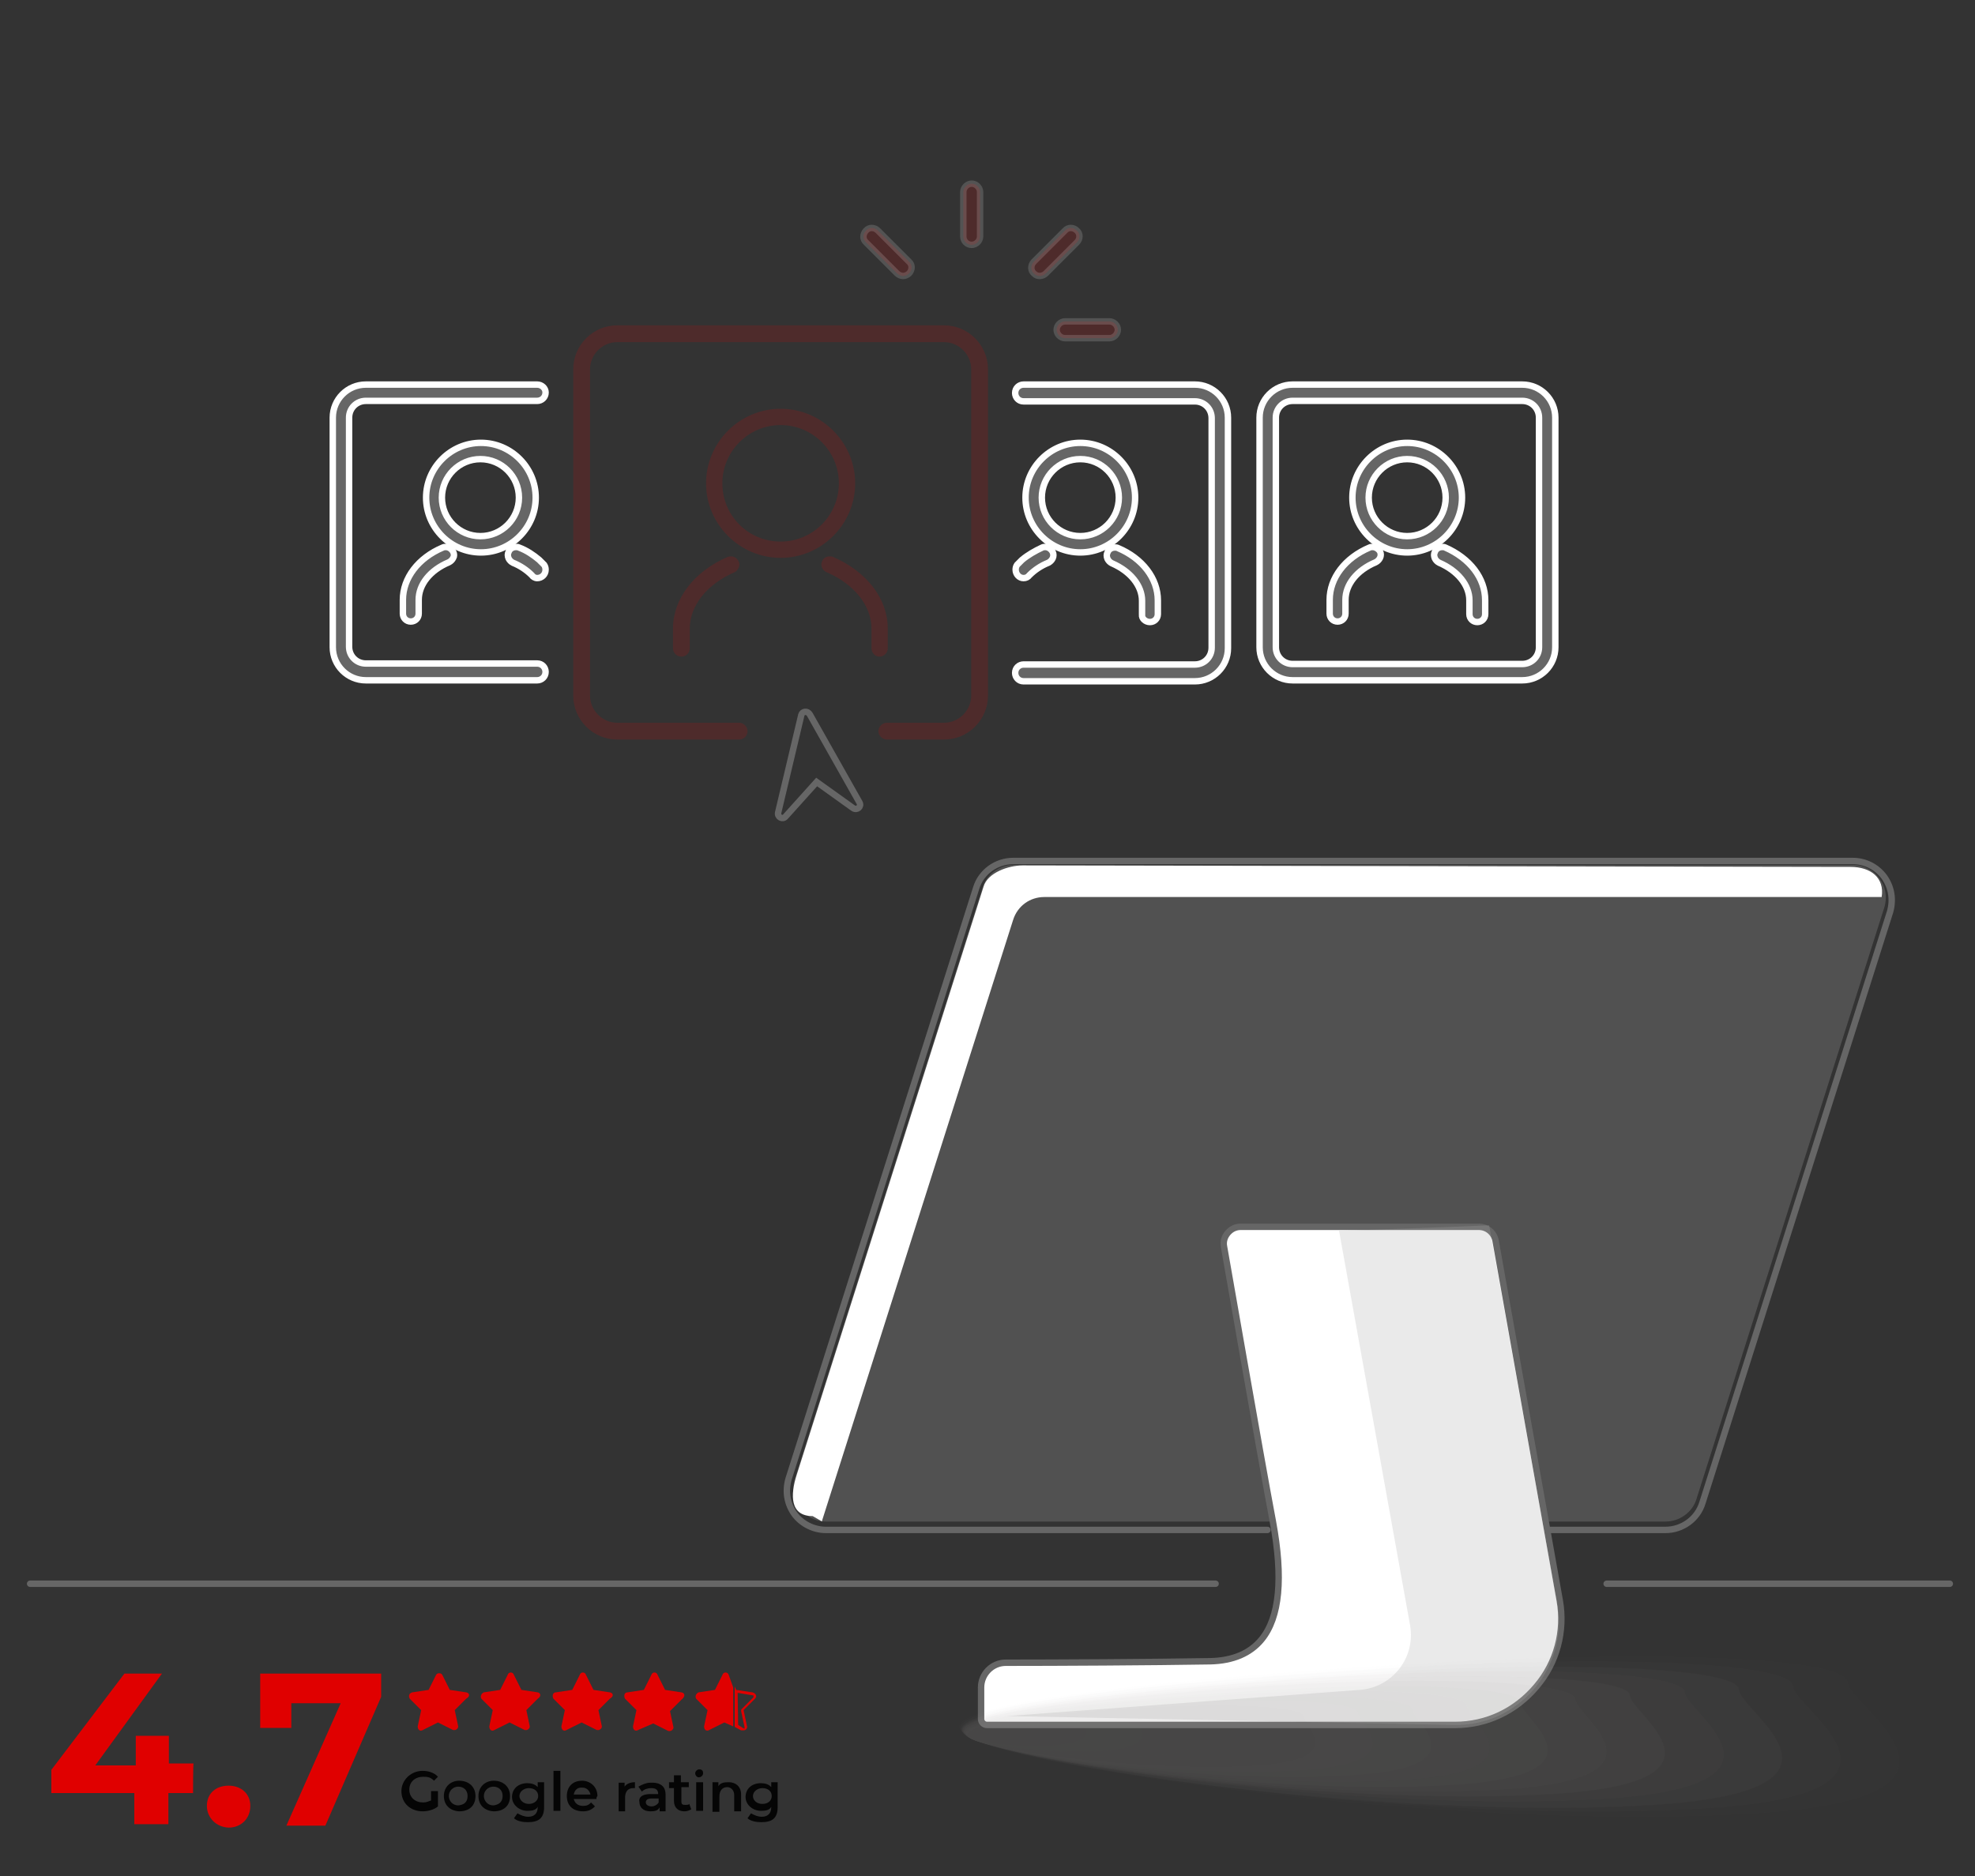<?xml version="1.0" encoding="utf-8"?>
<!-- Generator: Adobe Illustrator 27.8.0, SVG Export Plug-In . SVG Version: 6.00 Build 0)  -->
<svg version="1.1" xmlns="http://www.w3.org/2000/svg" xmlns:xlink="http://www.w3.org/1999/xlink" x="0px" y="0px"
	 viewBox="0 0 400 380" style="enable-background:new 0 0 400 380;" xml:space="preserve">
<rect x="0" y="0" width="400" height="380" fill="#333333" stroke="none"/>
<style type="text/css">
	.st0{opacity:0.16;fill:#E00000;enable-background:new    ;}
	.st1{fill:#666666;stroke:#FFFFFF;stroke-width:1.3;stroke-miterlimit:22.926;}
	.st2{opacity:0.16;fill:#E00000;stroke:#FFFFFF;stroke-width:1.3;stroke-miterlimit:22.926;enable-background:new    ;}
	.st3{fill:none;stroke:#666666;stroke-width:1.3;stroke-miterlimit:10;}
	.st4{fill:none;stroke:#666666;stroke-width:1.3;stroke-linecap:round;stroke-linejoin:round;stroke-miterlimit:10;}
	.st5{fill:#E00000;}
	.st6{fill:#050505;}
	.st7{opacity:0.25;enable-background:new    ;}
	.st8{fill:#ADADAD;}
	.st9{fill:#FFFFFF;}
	.st10{fill:#FFFFFF;stroke:#666666;stroke-width:1.3;stroke-linecap:round;stroke-linejoin:round;stroke-miterlimit:10;}
	.st11{opacity:0.25;fill:#ADADAD;enable-background:new    ;}
	.st12{opacity:0.19;}
	.st13{fill:#A09C9B;fill-opacity:0;}
	.st14{opacity:6.250000e-02;fill:#A09C9B;enable-background:new    ;}
	.st15{opacity:0.125;fill:#A09C9B;enable-background:new    ;}
	.st16{opacity:0.188;fill:#A09C9B;enable-background:new    ;}
	.st17{opacity:0.25;fill:#A09C9B;enable-background:new    ;}
	.st18{opacity:0.312;fill:#A09C9B;enable-background:new    ;}
	.st19{opacity:0.375;fill:#A09C9B;enable-background:new    ;}
	.st20{opacity:0.438;fill:#A09C9B;enable-background:new    ;}
	.st21{opacity:0.5;fill:#A09C9B;enable-background:new    ;}
	.st22{opacity:0.562;fill:#A09C9B;enable-background:new    ;}
	.st23{opacity:0.625;fill:#A09C9B;enable-background:new    ;}
	.st24{opacity:0.688;fill:#A09C9B;enable-background:new    ;}
	.st25{opacity:0.75;fill:#A09C9B;enable-background:new    ;}
	.st26{opacity:0.812;fill:#A09C9B;enable-background:new    ;}
	.st27{opacity:0.875;fill:#A09C9B;enable-background:new    ;}
	.st28{opacity:0.938;fill:#A09C9B;enable-background:new    ;}
	.st29{fill:#A09C9B;}
	.st30{display:none;}
</style>
<g id="Layer_1">
	<g>
		<path class="st0" d="M173.2,97.9c0-8.3-6.8-15.1-15.1-15.1c-8.3,0-15.1,6.8-15.1,15.1c0,8.3,6.8,15.1,15.1,15.1
			C166.4,113,173.2,106.2,173.2,97.9z M146.3,97.9c0-6.5,5.3-11.8,11.8-11.8c6.5,0,11.8,5.3,11.8,11.8c0,6.5-5.3,11.8-11.8,11.8
			C151.5,109.7,146.3,104.4,146.3,97.9z"/>
		<path class="st0" d="M149.6,115c0.2-0.4,0.2-0.9,0-1.3c-0.3-0.6-0.9-1-1.5-1c-0.2,0-0.4,0-0.7,0.1c-6.8,2.9-11.1,8.5-11.1,14.5v4
			c0,0.9,0.7,1.7,1.7,1.7c0.9,0,1.7-0.7,1.7-1.7v-4c0-4.6,3.5-9,9.1-11.4C149.1,115.8,149.4,115.4,149.6,115z"/>
		<path class="st0" d="M178.1,133c0.9,0,1.7-0.7,1.7-1.7v-4c0-6-4.2-11.5-11.1-14.5c-0.2-0.1-0.4-0.1-0.7-0.1c-0.7,0-1.3,0.4-1.5,1
			c-0.4,0.8,0,1.8,0.9,2.2c5.6,2.4,9.1,6.8,9.1,11.4v4C176.5,132.2,177.2,133,178.1,133z"/>
		<path class="st1" d="M296.1,100.8c0-6.1-5-11.1-11.1-11.1c-6.1,0-11.1,5-11.1,11.1c0,6.1,5,11.1,11.1,11.1
			C291.1,111.9,296.1,106.9,296.1,100.8z M285,108.6c-4.3,0-7.8-3.5-7.8-7.8c0-4.3,3.5-7.8,7.8-7.8c4.3,0,7.8,3.5,7.8,7.8
			C292.8,105.1,289.3,108.6,285,108.6z"/>
		<path class="st1" d="M278,110.8c-0.2,0-0.4,0-0.6,0.1c-5,2.1-8.1,6.2-8.1,10.6v2.8c0,0.9,0.7,1.6,1.6,1.6c0.9,0,1.6-0.7,1.6-1.6
			v-2.8c0-3.1,2.3-6,6.1-7.6c0.4-0.2,0.7-0.5,0.9-0.9c0.2-0.4,0.2-0.9,0-1.3C279.2,111.2,278.6,110.8,278,110.8z"/>
		<path class="st1" d="M292.7,110.9c-0.2-0.1-0.4-0.1-0.6-0.1c-0.7,0-1.3,0.4-1.5,1c-0.2,0.4-0.2,0.8,0,1.3c0.2,0.4,0.5,0.7,0.9,0.9
			c3.7,1.6,6.1,4.5,6.1,7.6v2.8c0,0.9,0.7,1.6,1.6,1.6c0.9,0,1.6-0.7,1.6-1.6v-2.8C300.8,117.1,297.7,113.1,292.7,110.9z"/>
		<path class="st1" d="M308.3,77.9h-46.5c-3.7,0-6.7,3-6.7,6.7v46.5c0,3.7,3,6.7,6.7,6.7h46.5c3.7,0,6.7-3,6.7-6.7V84.6
			C315,80.9,312,77.9,308.3,77.9z M311.7,131.1c0,1.9-1.5,3.4-3.4,3.4h-46.5c-1.9,0-3.4-1.5-3.4-3.4V84.6c0-1.9,1.5-3.4,3.4-3.4
			h46.5c1.9,0,3.4,1.5,3.4,3.4V131.1z"/>
		<path class="st1" d="M108.5,100.8c0-6.1-5-11.1-11.1-11.1c-6.1,0-11.1,5-11.1,11.1c0,6.1,5,11.1,11.1,11.1
			C103.5,111.9,108.5,106.9,108.5,100.8z M89.5,100.8c0-4.3,3.5-7.8,7.8-7.8c4.3,0,7.8,3.5,7.8,7.8c0,4.3-3.5,7.8-7.8,7.8
			C93,108.6,89.5,105.1,89.5,100.8z"/>
		<path class="st1" d="M91.8,111.8c-0.3-0.6-0.9-1-1.5-1c-0.2,0-0.4,0-0.6,0.1c-5,2.1-8.1,6.2-8.1,10.6v2.8c0,0.9,0.7,1.6,1.6,1.6
			c0.9,0,1.6-0.7,1.6-1.6v-2.8c0-3.1,2.3-6,6.1-7.6c0.4-0.2,0.7-0.5,0.9-0.9C92,112.7,92,112.2,91.8,111.8z"/>
		<path class="st1" d="M108.8,77.9H74.1c-3.7,0-6.7,3-6.7,6.7v46.5c0,3.7,3,6.7,6.7,6.7h34.7c0.9,0,1.7-0.7,1.7-1.7
			c0-0.9-0.7-1.7-1.7-1.7H74.1c-1.9,0-3.4-1.5-3.4-3.4V84.6c0-1.9,1.5-3.4,3.4-3.4h34.7c0.9,0,1.7-0.7,1.7-1.7
			C110.5,78.6,109.7,77.9,108.8,77.9z"/>
		<path class="st1" d="M108.8,117.1c0.9,0,1.7-0.7,1.7-1.7c0-0.4-0.1-0.7-0.3-1l0,0l-0.2-0.2c0,0-0.1-0.1-0.1-0.1l-0.7-0.7
			c-1.2-1-2.5-1.9-4.1-2.5c-0.2-0.1-0.4-0.1-0.6-0.1c-0.7,0-1.3,0.4-1.5,1c-0.2,0.4-0.2,0.8,0,1.3c0.2,0.4,0.5,0.7,0.9,0.9
			c1.5,0.6,2.8,1.5,3.8,2.5C107.9,116.8,108.3,117.1,108.8,117.1z"/>
		<path class="st1" d="M218.8,89.7c-6.1,0-11.1,5-11.1,11.1c0,6.1,5,11.1,11.1,11.1c6.1,0,11.1-5,11.1-11.1
			C229.9,94.7,224.9,89.7,218.8,89.7z M218.8,108.6c-4.3,0-7.8-3.5-7.8-7.8c0-4.3,3.5-7.8,7.8-7.8s7.8,3.5,7.8,7.8
			C226.6,105.1,223.1,108.6,218.8,108.6z"/>
		<path class="st1" d="M232.9,126c0.9,0,1.6-0.7,1.6-1.6v-2.8c0-4.4-3.1-8.5-8.1-10.6c-0.2-0.1-0.4-0.1-0.6-0.1
			c-0.7,0-1.3,0.4-1.5,1c-0.2,0.4-0.2,0.8,0,1.3c0.2,0.4,0.5,0.7,0.9,0.9c3.7,1.6,6.1,4.5,6.1,7.6v2.8
			C231.2,125.3,232,126,232.9,126z"/>
		<path class="st1" d="M242,77.9h-34.7c-0.9,0-1.7,0.7-1.7,1.7c0,0.9,0.7,1.7,1.7,1.7H242c1.9,0,3.4,1.5,3.4,3.4v46.5
			c0,1.9-1.5,3.4-3.4,3.4h-34.7c-0.9,0-1.7,0.7-1.7,1.7c0,0.9,0.7,1.7,1.7,1.7H242c3.7,0,6.7-3,6.7-6.7V84.6
			C248.7,80.9,245.7,77.9,242,77.9z"/>
		<path class="st1" d="M207.3,117.1c0.5,0,0.9-0.2,1.2-0.6c1-1,2.3-1.9,3.8-2.5c0.4-0.2,0.7-0.5,0.9-0.9c0.2-0.4,0.2-0.9,0-1.3
			c-0.3-0.6-0.9-1-1.5-1c-0.2,0-0.4,0-0.6,0.1c-1.5,0.7-2.9,1.5-4.1,2.5l-0.7,0.7c0,0-0.1,0.1-0.1,0.1l-0.2,0.2l0,0
			c-0.2,0.3-0.3,0.6-0.3,1C205.7,116.3,206.4,117.1,207.3,117.1z"/>
		<path class="st2" d="M196.8,49.6c0.9,0,1.7-0.8,1.7-1.7v-9c0-0.9-0.8-1.7-1.7-1.7c-0.9,0-1.7,0.8-1.7,1.7v9
			C195.1,48.8,195.8,49.6,196.8,49.6z"/>
		<path class="st2" d="M214,66.8c0,0.9,0.8,1.7,1.7,1.7h9c0.9,0,1.7-0.8,1.7-1.7s-0.8-1.7-1.7-1.7h-9C214.8,65.1,214,65.9,214,66.8z
			"/>
		<path class="st2" d="M210.6,55.9c0.4,0,0.9-0.2,1.2-0.5l6.3-6.3c0.7-0.7,0.7-1.8,0-2.4c-0.7-0.7-1.8-0.7-2.4,0l-6.3,6.3
			c-0.7,0.7-0.7,1.8,0,2.4C209.8,55.8,210.2,55.9,210.6,55.9z"/>
		<path class="st2" d="M181.7,55.4c0.3,0.3,0.8,0.5,1.2,0.5c0.4,0,0.9-0.2,1.2-0.5c0.7-0.7,0.7-1.8,0-2.4l-6.3-6.3
			c-0.7-0.7-1.8-0.7-2.4,0c-0.7,0.7-0.7,1.8,0,2.4L181.7,55.4z"/>
		<path class="st0" d="M151.4,148.1c0-0.9-0.8-1.7-1.7-1.7l0,0H125c-3,0-5.5-2.5-5.5-5.5V74.8c0-3,2.5-5.5,5.5-5.5h33.1h33.1
			c3,0,5.5,2.5,5.5,5.5v66.1c0,3-2.5,5.5-5.5,5.5h-11.6v0c0,0,0,0,0,0c-0.9,0-1.7,0.8-1.7,1.7c0,0.9,0.8,1.7,1.7,1.7c0,0,0,0,0,0v0
			h11.6c4.9,0,8.9-4,8.9-8.9V74.8c0-4.9-4-8.9-8.9-8.9h-33.1H125c-4.9,0-8.9,4-8.9,8.9v66.1c0,4.9,4,8.9,8.9,8.9h24.7l0,0
			C150.6,149.8,151.4,149.1,151.4,148.1z"/>
	</g>
	<path class="st3" d="M162.3,144.8l-4.7,19.8c-0.2,0.9,0.9,1.5,1.5,0.8l6.3-7l7.4,5.3c0.8,0.5,1.7-0.3,1.3-1.1l-10.1-17.9
		C163.5,143.9,162.5,144.1,162.3,144.8z"/>
	<line class="st4" x1="325.4" y1="320.8" x2="394.9" y2="320.8"/>
	<line class="st4" x1="6.1" y1="320.8" x2="246.2" y2="320.8"/>
	<g>
		<path class="st5" d="M94.4,342.8l-3.3-0.5l-1.5-3c-0.2-0.5-1.1-0.5-1.3,0l-1.5,3l-3.3,0.5c-0.7,0.2-0.8,0.8-0.5,1.3l2.3,2.3
			l-0.7,3.3c0,0.7,0.5,1.1,1.1,0.7l3-1.5l3,1.5c0.5,0.2,1.1-0.2,1.1-0.7l-0.7-3.3l2.3-2.3C95.3,343.6,95.1,342.9,94.4,342.8z"/>
		<path class="st5" d="M108.9,342.8l-3.3-0.5l-1.5-3c-0.2-0.7-1.1-0.7-1.3,0l-1.5,3l-3.3,0.5c-0.5,0.2-0.8,0.8-0.5,1.3l2.3,2.3
			l-0.7,3.3c0,0.7,0.5,1.1,1.1,0.7l3-1.5l3,1.5c0.5,0.2,1.1-0.2,1.1-0.7l-0.7-3.3l2.3-2.3C109.7,343.6,109.5,342.9,108.9,342.8z"/>
		<path class="st5" d="M123.5,342.8l-3.3-0.5l-1.5-3c-0.2-0.7-1.1-0.7-1.3,0l-1.5,3l-3.3,0.5c-0.7,0-0.8,0.8-0.5,1.3l2.3,2.3
			l-0.7,3.3c0,0.7,0.5,1.1,1.1,0.7l3-1.5l3,1.5c0.5,0.2,1.1-0.2,1.1-0.7l-0.7-3.3l2.3-2.3C124.4,343.6,124.2,342.9,123.5,342.8z"/>
		<path class="st5" d="M138,342.8l-3.3-0.5l-1.5-3c-0.2-0.7-1.1-0.7-1.3,0l-1.5,3l-3.3,0.5c-0.7,0-0.8,0.8-0.5,1.3l2.3,2.3l-0.7,3.3
			c0,0.7,0.5,1.1,1.1,0.7l3-1.3l3,1.5c0.5,0.2,1.1-0.2,1.1-0.7l-0.7-3.3l2.3-2.3C138.9,343.6,138.7,342.9,138,342.8z"/>
		<path class="st5" d="M147.6,339.3c-0.2-0.7-1.1-0.7-1.3,0l-1.5,3l-3.3,0.5c-0.5,0.2-0.8,0.8-0.5,1.3l2.3,2.3l-0.7,3.3
			c0,0.7,0.5,1.1,1.1,0.7l3-1.5l1.8,0.8v-7.9L147.6,339.3z"/>
		<g>
			<path class="st5" d="M149.4,342.9l3,0.5c0.2,0,0.2,0,0.2,0.2v0.2l-2.3,2.3c-0.2,0.2-0.2,0.2-0.2,0.5l0.7,3.3v0.2l0,0
				c0,0,0,0-0.2,0l-1.1-0.7L149.4,342.9 M148.8,341.6v8.2l1.3,0.7c0.2,0,0.2,0,0.5,0c0.5,0,0.8-0.5,0.7-0.8l-0.7-3.3l2.3-2.3
				c0.5-0.5,0.2-1.1-0.5-1.3l-3.3-0.5L148.8,341.6L148.8,341.6z"/>
		</g>
	</g>
	<g>
		<path class="st5" d="M39.1,363.2h-5v6.3h-6.9v-6.3H10.4v-4.7L25.2,339h7.6l-13.5,18.6h8.2v-6h6.7v5.6h5
			C39.1,357.3,39.1,363.2,39.1,363.2z"/>
		<path class="st5" d="M41.9,365.8c0-2.6,1.9-4.1,4.4-4.1s4.4,1.6,4.4,4.1c0,2.6-1.9,4.4-4.4,4.4C43.8,370.1,41.9,368.2,41.9,365.8z
			"/>
		<path class="st5" d="M77.2,339v4.7l-11.3,26.1H58L69,345H59v5h-6.3v-11H77.2L77.2,339z"/>
	</g>
	<g>
		<path class="st6" d="M87.3,362.8h1.4v3.1c-0.8,0.7-2.1,1-3.1,1c-2.4,0-4.3-1.6-4.3-4.1c0-2.2,1.9-4.1,4.3-4.1
			c1.2,0,2.4,0.4,3.1,1.2l-0.8,0.8c-0.7-0.7-1.2-0.8-2.2-0.8c-1.6,0-2.8,1-2.8,2.6s1.2,2.6,2.8,2.6c0.7,0,1-0.2,1.6-0.4V362.8
			L87.3,362.8L87.3,362.8L87.3,362.8z"/>
		<path class="st6" d="M89.9,363.8c0-1.9,1.4-3.1,3.1-3.1c1.9,0,3.3,1.2,3.3,3.1s-1.2,3.1-3.3,3.1C91.1,366.8,89.9,365.6,89.9,363.8
			z M94.7,363.8c0-1.2-0.8-1.9-1.9-1.9c-1,0-1.9,0.8-1.9,1.9c0,1,0.8,1.9,1.9,1.9C93.9,365.6,94.7,365.1,94.7,363.8z"/>
		<path class="st6" d="M96.9,363.8c0-1.9,1.4-3.1,3.1-3.1c1.9,0,3.3,1.2,3.3,3.1s-1.2,3.1-3.3,3.1C98.1,366.8,96.9,365.6,96.9,363.8
			z M101.8,363.8c0-1.2-0.8-1.9-1.9-1.9c-1,0-1.9,0.8-1.9,1.9c0,1,0.8,1.9,1.9,1.9C100.9,365.6,101.8,365.1,101.8,363.8z"/>
		<path class="st6" d="M110.2,361v5c0,2.2-1,3.1-3.3,3.1c-1,0-2.2-0.2-2.8-0.8l0.7-1c0.7,0.4,1.4,0.7,2.2,0.7c1.2,0,1.9-0.7,1.9-1.9
			V366c-0.4,0.7-1.2,0.8-2.1,0.8c-1.6,0-3.1-1.2-3.1-2.8s1.2-2.8,3.1-2.8c0.8,0,1.6,0.2,2.1,0.8v-1H110.2L110.2,361z M109,363.8
			c0-1-0.8-1.6-1.9-1.6c-1,0-1.9,0.7-1.9,1.6c0,0.8,0.8,1.6,1.9,1.6S109,364.7,109,363.8z"/>
		<path class="st6" d="M112.1,358.7h1.4v8.1h-1.4V358.7z"/>
		<path class="st6" d="M120.8,364.4h-4.6c0.2,0.8,0.8,1.4,1.9,1.4c0.7,0,1.2-0.2,1.6-0.7l0.8,0.8c-0.7,0.7-1.4,1-2.4,1
			c-2.1,0-3.3-1.2-3.3-3.1s1.2-3.1,3.1-3.1c1.6,0,3.1,1.2,3.1,3.1C120.8,364,120.8,364.2,120.8,364.4z M116.2,363.5h3.4
			c-0.2-0.8-0.8-1.4-1.6-1.4C116.9,362,116.4,362.6,116.2,363.5z"/>
		<path class="st6" d="M128.6,361v1.2c-0.2,0-0.2,0-0.4,0c-1,0-1.6,0.7-1.6,1.9v2.8h-1.3v-5.8h1.2v0.8
			C126.9,361.3,127.7,361,128.6,361z"/>
		<path class="st6" d="M134.8,363.5v3.4h-1.2v-0.8c-0.4,0.7-1,0.8-1.9,0.8c-1.4,0-2.2-0.8-2.2-1.9c-0.2-0.8,0.4-1.6,2.2-1.6h1.6l0,0
			c0-0.8-0.4-1.2-1.4-1.2c-0.7,0-1.4,0.2-1.9,0.7l-0.7-1c0.7-0.4,1.6-0.8,2.4-0.8C133.7,361,134.8,361.8,134.8,363.5z M133.4,365.1
			v-0.8H132c-1,0-1.2,0.4-1.2,0.8s0.4,0.8,1.2,0.8C132.5,365.9,133.1,365.6,133.4,365.1z"/>
		<path class="st6" d="M140,366.5c-0.4,0.2-0.8,0.4-1.4,0.4c-1.2,0-2.1-0.7-2.1-2.1v-2.6h-1V361h1v-1.4h1.4v1.4h1.6v1H138v2.8
			c0,0.7,0.2,0.8,0.8,0.8c0.2,0,0.7,0,0.8-0.2L140,366.5z"/>
		<path class="st6" d="M140.8,359.2c0-0.4,0.4-0.8,0.8-0.8c0.7,0,0.8,0.4,0.8,0.8s-0.4,0.8-0.8,0.8
			C141.2,360.1,140.8,359.6,140.8,359.2z M141,361h1.4v5.8H141V361z"/>
		<path class="st6" d="M150.1,363.5v3.4h-1.4v-3.3c0-1-0.7-1.6-1.4-1.6c-1,0-1.6,0.7-1.6,1.9v3.1h-1.4v-6h1.2v0.8
			c0.4-0.7,1.2-0.8,2.1-0.8C148.9,361,150.1,361.8,150.1,363.5z"/>
		<path class="st6" d="M157.5,361v5c0,2.2-1,3.1-3.3,3.1c-1,0-2.2-0.2-2.8-0.8l0.7-1c0.7,0.4,1.4,0.7,2.2,0.7c1.2,0,1.9-0.7,1.9-1.9
			V366c-0.4,0.7-1.2,0.8-2.1,0.8c-1.6,0-3.1-1.2-3.1-2.8s1.2-2.8,3.1-2.8c0.8,0,1.6,0.2,2.1,0.8v-1H157.5L157.5,361z M156.3,363.8
			c0-1-0.8-1.6-1.9-1.6c-1,0-1.9,0.7-1.9,1.6s0.8,1.6,1.9,1.6C155.6,365.4,156.3,364.7,156.3,363.8z"/>
	</g>
	<g id="computer_00000134970500865496950240000000629885211366635676_">
		<g class="st7">
			<g>
				<path class="st8" d="M315.7,308.2h21.6c2.9,0,5.5-1.9,6.3-4.6l38-119.7c1.4-4.3-1.8-8.7-6.3-8.7h-170c-2.9,0-5.5,1.9-6.3,4.6
					l-38,119.7c-1.4,4.3,1.8,8.7,6.3,8.7H259"/>
				<polyline class="st8" points="259,308.2 312,308.2 315.7,308.2 				"/>
			</g>
		</g>
		<g>
			<g>
				<path class="st9" d="M166.5,308l38.7-121.7c0.9-2.8,3.4-4.6,6.3-4.6h169.6c0.6-3.9-2.2-6.1-6.3-6.1l-167.7-0.3
					c-2.9,0-7.1,1.5-7.9,4.3l-37.8,119c-1.4,4.3-1.4,8.5,3.2,8.5l1.9,1.1C166.5,307.9,166.4,308.4,166.5,308z"/>
			</g>
		</g>
		<g>
			<g>
				<path class="st4" d="M256.7,309.9h-89.4c-2.5,0-4.9-1.2-6.4-3.2c-1.5-2.1-1.9-4.6-1.2-7.1l38-119.7c1-3.3,4.1-5.5,7.5-5.5h170
					c2.6,0,4.9,1.2,6.4,3.2c1.5,2.1,1.9,4.6,1.2,7.1l-38,119.7c-1,3.3-4.1,5.5-7.5,5.5h-23.4"/>
			</g>
		</g>
		<g>
			<g>
				<path class="st10" d="M294.7,349.4h-94.8c-0.7,0-1.2-0.6-1.2-1.2c0,0,0-0.1,0-0.1c0,0,0-0.1,0-0.1v-6.2c0-2.7,2.2-5,5-5
					c10.2,0,29.2-0.1,41.4-0.3c4.6-0.1,8.1-1.6,10.4-4.4c3.7-4.5,4.4-12.5,2.3-23.9c-2.6-13.7-9.8-55.3-9.9-55.7
					c-0.2-1,0.1-2,0.8-2.8c0.7-0.8,1.6-1.2,2.6-1.2h48.2c1.7,0,3.1,1.2,3.4,2.8l13,72.9c1.1,6.2-0.6,12.6-4.7,17.4
					C307,346.6,301.1,349.4,294.7,349.4z"/>
			</g>
		</g>
	</g>
	<path class="st11" d="M271.2,249.3l14.4,80c1.1,6.5-3.6,12.5-10.2,13l-71.4,5.3l90.4,1.8c13.1,0.3,23.3-11.5,21-24.5l-13.8-76.7
		l-7.3,0.3l-8.2,0.3L271.2,249.3z"/>
	<g class="st12">
		<path class="st13" d="M385.2,340.1c0.4,5.3,34.7,24.5-18,28.1c-66.2,4.6-172.3-10.8-173.1-18.2c-0.6-5.3,42.2-10.1,94.9-13.4
			C341.8,332.9,384.8,334.6,385.2,340.1z"/>
		<path class="st14" d="M374.2,340.8c0.4,5,32.3,23-17.3,26.4c-62.2,4.3-161.9-10.1-162.6-17.3c-0.6-5,39.7-9.6,89.4-12.7
			C333.2,334.1,373.7,335.5,374.2,340.8z"/>
		<path class="st15" d="M363.1,341.5c0.4,4.8,30,21.6-16.5,24.7c-58.3,4.1-151.6-9.6-152.1-16.1c-0.4-4.8,37.2-9.1,83.7-12
			C324.8,335,362.9,336.7,363.1,341.5z"/>
		<path class="st16" d="M352.2,342.2c0.2,4.6,27.6,20.1-15.7,23.3c-54.4,3.8-141.1-8.9-141.8-15.1c-0.4-4.6,34.7-8.6,78.1-11.3
			C316.3,336.2,351.8,337.7,352.2,342.2z"/>
		<path class="st17" d="M341.2,342.7c0.2,4.1,25.3,18.7-15,21.6c-50.4,3.4-130.7-8.2-131.3-13.9c-0.4-4.1,32.3-7.9,72.7-10.6
			C308,337.2,340.7,338.6,341.2,342.7z"/>
		<path class="st18" d="M330.1,343.4c0.2,3.8,23,17.3-14.3,19.9c-46.6,3.1-120.4-7.4-120.9-12.7c-0.4-3.8,29.9-7.4,67.1-9.8
			S329.9,339.6,330.1,343.4z"/>
		<path class="st19" d="M319.1,344.2c0.2,3.6,20.7,15.8-13.4,18.2c-42.6,2.9-110.1-6.7-110.5-11.8c-0.4-3.6,27.3-6.7,61.6-9.1
			C290.9,339.4,318.8,340.6,319.1,344.2z"/>
		<path class="st20" d="M308,344.9c0.2,3.4,18.4,14.4-12.7,16.6c-38.7,2.6-99.6-6.2-100.1-10.6c-0.2-3.4,24.9-6.2,56.1-8.2
			C282.4,340.6,307.9,341.5,308,344.9z"/>
		<path class="st21" d="M297.1,345.6c0.2,2.9,16,13-12.1,14.9c-34.9,2.4-89.2-5.5-89.6-9.6c-0.2-2.9,22.4-5.8,50.4-7.4
			C273.9,341.5,296.9,342.5,297.1,345.6z"/>
		<path class="st22" d="M286.1,346.3c0.2,2.6,13.6,11.5-11.3,13.2c-30.9,2.2-78.9-4.8-79.2-8.4c-0.2-2.6,20-5.3,44.9-6.7
			C265.4,342.7,286,343.7,286.1,346.3z"/>
		<path class="st23" d="M275,347c0.2,2.4,11.3,9.8-10.5,11.5c-26.9,1.9-68.5-4.1-68.9-7.2c-0.2-2.4,17.4-4.6,39.4-6
			C257,343.7,274.9,344.6,275,347z"/>
		<path class="st24" d="M264.1,347.8c0.2,2.2,9,8.6-9.8,9.8c-23.1,1.4-58.1-3.4-58.3-6.2c-0.2-2.2,15-4.1,33.8-5.3
			C248.6,344.9,263.9,345.6,264.1,347.8z"/>
		<path class="st25" d="M253.1,348.5c0.2,1.7,6.7,7-9,8.2c-19.1,1.2-47.8-2.9-47.8-5c-0.2-1.7,12.6-3.6,28.4-4.6
			C240.1,345.8,253,346.6,253.1,348.5z"/>
		<path class="st26" d="M242,349.2c0.2,1.4,4.4,5.5-8.4,6.5c-15.2,1-37.4-2.2-37.6-4.1c-0.2-1.4,10-2.9,22.7-3.8
			C231.5,347,241.9,347.5,242,349.2z"/>
		<path class="st27" d="M231,349.9c0.2,1.2,2,4.1-7.5,4.8c-11.3,0.7-26.9-1.4-27.1-2.9c-0.2-1.2,7.7-2.4,17.1-2.9
			C223.1,348.2,231,348.7,231,349.9z"/>
		<path class="st28" d="M220,350.4c0.2,1-0.2,2.6-6.8,3.1c-7.3,0.5-16.5-0.7-16.7-1.7c-0.2-1,5.1-1.9,11.7-2.2
			C214.6,349.2,220,349.7,220,350.4z"/>
		<path class="st29" d="M209,351.1c0,0.5-2.7,1.2-6.1,1.4c-3.4,0.2-6.2,0-6.2-0.7c0-0.5,2.7-1.2,6.1-1.4
			C206.3,350.2,208.9,350.4,209,351.1z"/>
	</g>
</g>
<g id="Layer_2" class="st30">
</g>
</svg>
